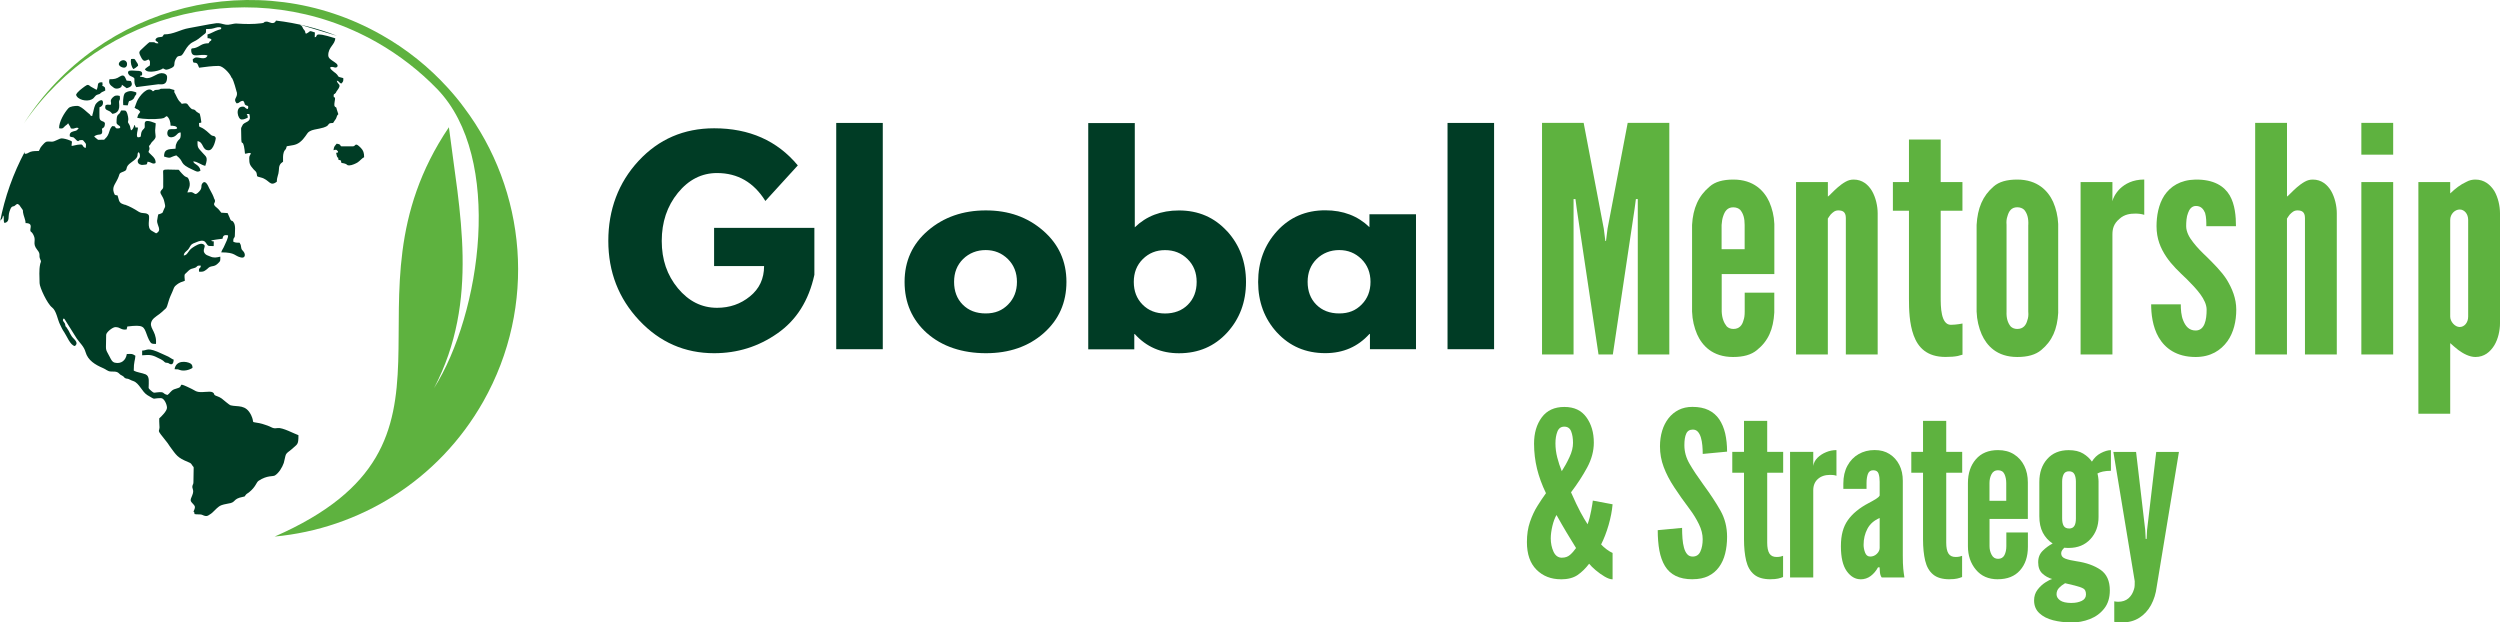 <?xml version="1.0" encoding="UTF-8"?><svg id="Layer_1" xmlns="http://www.w3.org/2000/svg" width="501.06" height="124.75" viewBox="0 0 501.06 124.75"><defs><style>.cls-1,.cls-2,.cls-3,.cls-4{stroke-width:0px;}.cls-1,.cls-4{fill:#003c25;}.cls-2,.cls-3{fill:#5eb23f;}.cls-2,.cls-4{fill-rule:evenodd;}</style></defs><path class="cls-2" d="M55.03,107.55c42.93-18.79,11.52-47.33,34.94-82.05,2.07,16.64,6.24,34.69-2.98,52.29,9.42-14.88,13.98-46.15.63-59.95-3.48-3.59-7.54-6.77-12.11-9.37C51.09-5.37,20.42,1.99,4.8,24.72,20.09.83,51.55-7.15,76.49,7.01c5.09,2.88,9.51,6.47,13.24,10.57,1.16,1.27,2.27,2.6,3.27,3.97,12.51,16.6,14.73,39.7,3.85,58.94-9.02,15.92-24.9,25.48-41.82,27.05"/><path class="cls-4" d="M26.27,11.84c-.16.76.09,1.54.44,2,.31-.1.73-.44.97-.67-.02-.5-.23-.54-.43-.94-.3-.54-.33-.43-.98-.4h0ZM24.34,13.43c.42.21.84.21,1.07-.24.33-1.15-.92-1.48-1.47-.71-.31.47,0,.75.4.96h0ZM23.87,20.28c.1-.42.23-.09.14-1.05-.59-.19-1.05-.1-1.47.35-.64.7-.12.82-.33,1.41-.52.07-.45-.12-1.03.07-.4,1.07.5.98.96,1.36.17.14.24.28.4.4,1.9-.28,1.22-2.13,1.33-2.55h0ZM27.32,18.52c-.54-.16-1.15-.52-2.14.03-.46.23-.51,1.45-.51,1.95l.03.57.9.05c.33-1.36.19-.57,1.03-1.2.3-.24.26-.43.44-.7.28-.42.26-.16.24-.71h0ZM26.94,15.73c0,.94-.03,1.08.37,1.73l4.4-.57c.56-.05,1.78.4,1.78-1.45,0-.5-.49-.78-1.1-.78-1.03,0-2.2,1.31-3.31.94-.6-.19.02-.1-.85-.21l-.07-.02-.12-.03c.24-.54.45.17.45-.61,0-.51-.59-.53-1.06-.54-.52-.02-.97-.09-1.41-.03-.54.09-.4.64-.08.94.3.26.78.26.99.64h0s0-.01,0-.01ZM21.94,15.89c-.17.74-.05,1.07.89,1.71.21.16.57.21.9.12.75-.19.68-.6.7-.74l.96.7c.92-.26,1.31-.6.82-1.45l-.83-.07c-.31-.57-.4-1.43-1.36-.82-.68.44-1.05.54-2.07.54h0s0,0,0,0ZM15.24,18.98c.26,1.01,2.11,1.45,3.1.96.74-.35.56-.78,1.26-.99.57-.16.3-.1.7-.4.23-.17.61-.26.8-.42-.02-.75-.12-.68-.61-.96.1-.28.09-.17.02-.68-1.27-.05-.67.63-1.15,1.52l-1.15-.64c-.49-.38-.59-.52-1.2-.07-.56.42-1.54,1.1-1.76,1.69h0ZM38.16,72.84c-.74-.42-2.87-.74-3.17,1.15.51.09.49-.07.98.14.89.35,2.09-.02,2.61-.4,0-.35-.05-.68-.42-.89h0ZM34.82,72.09c-.4-.14-.64-.38-1.08-.61-.38-.19-.83-.36-1.19-.54-3.15-1.5-2.93-.68-4.06-.67v.94c1.62-.12,1.92-.17,3.71.78,1.03.56.61.68,1.25.73l.23.02c.12.03,1.05.92,1.14-.67h0v.02ZM66.83,30.11c.45-.1.56-.24.92.26-.07.3.12.14-.38.26.31,1.67.4.38.47,1.41.59.12.42-.02.59.61,1.47.21.83.5,1.59.5.49,0,1.36-.4,1.67-.61.43-.28.92-.89,1.29-1.03,0-.89-.16-1.34-.64-1.85-1.27-1.31-.99-.33-1.6-.33h-2.23c-.52,0,.09-.39-1.04-.53-.36.49-.52.45-.63,1.29h0v.02ZM47.48,18.51c.19,1.14-.85,1.24-.07,2.2.75-.05.45-.42,1.33-.51.1.17.14.17.23.37.12.3-.02.23.19.43.3.31.78-.03.52.84-.68-.07-.4-.47-1.04-.47-1.6,0-1.01,2.58-.21,2.58.54,0,.8-.19,1.22-.36,0-.44-.03-.44-.21-.74h.52c.59,1.83-1.06,1.43-1.38,2.3-.07.21-.26.37-.26.64.03,4.47.17,1.8.57,3.5.09.38.17,1.05.21,1.52.56-.03.71-.26,1.18-.1-.02.3-.33.4-.33.96,0,1.19.12,1.4.87,2.27.23.27.47.39.57.65.26.75-.19.73.85.97,1.83.44,1.79,1.96,3.24.86.02-1.07.36-1.36.4-2.2.03-1.03.21-1.4.85-1.81,0-.67-.05-1.24.12-1.81.26-.81.4-.31.63-1.29,1.08-.21,1.76-.17,2.58-.78,1.01-.76,1.43-1.8,1.8-2.07.02-.02.21-.14.24-.16.52-.31,1.24-.37,1.93-.53,2.68-.54,1.11-1.12,2.73-1.12.17-.33.38-.52.56-.83.21-.38.16-.68.49-.93l-.31-.96c-.12-.7-.19-.21-.47-.71-.1-.4.16-1.27.12-1.5-.09-.49-.28.05-.28-.52,0-.42.14-.31.21-.38.16-.17.21-.19.19-.17.09-.1-.02.02.09-.16.14-.23.05-.16.24-.38,1.01-1.33.05-1.1-.1-1.93.49.05.38.38.9.57.35-.35.46-.44.4-1.1-1.49-.35-.66-.23-1.55-1-.05-.03-1.81-1.24-.7-1.24.45,0,.61.3,1.03,0,.4-.51-.66-1.01-.85-1.17-.38-.28-.94-.57-.94-1.17,0-1.66,1.38-2.13,1.4-3.4-4.93-1.55-3.19-.28-4.11-.21l.03-.96c-1.43-.49-.68-.21-1.79.26-.24-.31-.03-.21-.23-.57-.14-.28-.16-.17-.3-.4-.12-.17-.16-.37-.24-.48-.16-.21-.28-.17-.38-.35l7.4,2.23c-3.9-1.52-8.01-2.57-12.29-3.07.02.02.03.02.03.02-.45.96-1.4.19-1.83.19-.81,0-.19.23-1.1.33-1.64.21-3.26.17-4.88.06-.87-.05-1.4.35-2.3.21-.63-.1-1.14-.36-1.85-.28-1.92.26-3.56.66-5.43.97-1.85.31-3.08,1.27-5.05,1.27-.36.4-.09.49-.81.54-.5.05-.76.14-.92.56.24.5.42.19.61.7-.9.02-.45-.23-.99-.23h-.82c-.23.14-1.56,1.41-1.78,1.62-.38.42-.23.67.02,1.2.59,1.27.89.92,1.6.63.36.42.28.26.26,1.19-.31.23-.74.47-1.01.78.02.02.1.14.14.17.64.71,3.05.07,3.5-.35.53.24.47.39,1.19.14,1.67-.61.73-.85,1.36-2,.38-.68.43-.54,1.01-.67.64-.16.97-2.02,2.47-2.76.92-.43,1.23-.74,2.04-1.4.61-.49.54-.24.56-1.19.5-.03.94.03,1.56-.16.4-.12,1.01-.35,1.48-.12-.02.42.03.24-.63.47-.78.26-1.36.68-2.13.9l.02.74c.38.02.61.05.8.32-.19.42-.26.02-.59.7-1.47,0-1.6.61-2.73.94-.45.14-.76-.05-.76.4,0,1.9,1.79.63,3.27,1.1-.4,1.07-1.8.26-2.4.42-.24.07-.38.23-.56.35.05,1,.3.54.76.77.28.12.36.64.52.92,1.31-.17,2.6-.36,3.92-.36.85,0,2.14,1.43,2.44,2.07.17.39.07.16.28.44.23.33.85,2.48.9,2.76l.02.02h.01ZM33.43,23.27c.5.38.76,1.14.76,1.92.5,0,1.31.05,1.31.54-.35.31-1.13.03-1.67.24-.4.26-.57,1.62.57,1.54,1.04-.09,1.1-1.01,1.81-.96.1,1.83-.45.96-.94,2.44-.09.28-.03.45-.09.81-1.66.09-2.3.16-2.3,1.57,1.51.49,1.03.14,2.46-.23,1.78,1.38.36,1.57,3.33,2.9.67.3.9.54,1.51.17-.17-1.26-1.38-1.24-1.44-1.87.91.07,1.5.7,2.4.9.63-1.8.12-1.83-.47-2.53-.92-1.08-1.13-.96-1.08-2.43,1.29.21.85,1.87,2.25,1.84,1.01-.02,1.44-2.39,1.41-2.46-.26-.61-.52-.26-.96-.61l-.85-.76c-1.62-1.36-1.54-.37-1.55-1.64.28-.02.33-.03.47-.12,0-.07-.28-2.02-.42-1.8-.02.03-.09-.03-.14-.08-.54-.3-.28-.17-.63-.5-.47-.42-.47-.03-.94-.47-.85-.81-.4-1.15-1.8-.87-.16-.23-.31-.35-.52-.57-.28-.33-.59-1.03-.8-1.45-.26-.52-.17-.05-.16-.75-1.48-.36-.16-.26-2.56-.26-.43,0-.14.19-.92.23-.21.02-.24-.02-.43.05-.26.09.07.05-.4.24-.97-1.24-2.72.96-3.17,1.96-.14.26-.38,1.12-.51,1.33.6.47.67.14,1.15.83-.36.61-.35.23-.61,1.19,1.36.31,3.33.33,4.79.16.89-.12.61-.28,1.13-.49h0ZM25.02,41.01c.99.35,1.88.85,2.75,1.41.82.53,1.49.05,2.04.68.3.68-.49,2.56.61,3.16l.87.51c1.24-.61.19-1.54.19-2.5l.16-.96c.17-.56-.07-.24.47-.45.66-.23.45-.31.76-.94.33-.64.26-.53.1-1.34-.26-1.47-1.17-1.78-.68-2.39.47-.59.43-.26.42-1.33,0-.57.02-1.15,0-1.73,0-1.41-.49-1.14,3.13-1.1.24.36.92,1.1,1.22,1.31.42.26.54.09.75.57.61,1.4-.19,2.14-.24,2.67.36,0,.64-.12.87-.05.64.17.61.78,1.48-.14.76-.81.21-1.1.66-1.66.61-.75,1.13.52,1.33.96.3.61.64,1.12.89,1.76.03.09.07.17.1.3.09.21.14.23.17.35.19.67-.74.67.43,1.57.36.28.56.61.85.96l1.27.08.43.97c.03.1.09.28.16.37.35.45-.03.02.28.21.23.14.14.03.28.23.52.66.3,1.8.3,2.73,0,.59-.38.3-.3,1.24.57.21.52.17,1.26.19.21.51.19.17.3.91.07.5.19.52.47.85.45.54.38,1.4-.49,1.2-1.36-.3-1.04-1.03-3.97-1.03.14-.51.42-.78.61-1.26.24-.6.82-1.6.76-2.15-.97-.21-1.03.28-1.11.68-.28.03-2.11.26-2.27.36.12.16.28.17.52.17l-.02.94c-1.44,0-1.03-.02-1.66-.78-.43-.54-1.29-.23-1.86.02-.92.36-.94.33-1.4,1.15-.38.68-1.03.75-1.08,1.5.87-.09.75-.93,1.8-1.6.42-.28,1.43-.93,1.99-.71,1.09.4-.47,1.15.64,2.11.24.19.57.24.83.38.78.35,1.26.23,2.07.05,0,1.01.03.83-.5,1.38-.42.38-.61.47-1.26.57-.57.09-.66.4-1.11.71-.56.38-.56.36-1.38.36-.17-.97.33-.49.33-1.22-1.04-.07-.49.26-1.34.49-.47.12-.7.16-1.05.47l-.78.74c-.19.31-.02.87-.02,1.33-.57.19-1.11.38-1.58.75-.68.5-.57.68-.94,1.5-.24.56-.49,1.03-.7,1.74-.56,1.9-.38,1.27-1.38,2.27-.56.56-1.56,1.01-1.97,1.69-.82,1.43.82,1.99.8,4.31l-.02.4c-.3,0-.61,0-.83-.09-.4-.16-.83-1.29-.99-1.74-.63-1.69-.63-2.06-3.92-1.66l-.14.59c-1.19.17-1.2-.47-2.25-.47-.57,0-1.85,1.05-1.85,1.55,0,3.44-.3,2.51.7,4.39.26.49.47,1.05,1.04,1.19,1.27.3,2.21-.47,2.4-1.74,1.15,0,.94-.12,1.72.35-.05.98-.33,1.12-.33,2.97.63.38,1.65.45,2.38.76.87.39.6,1.59.6,2.74.14.24.47.54.66.68.43.37.47.24,1.01.19,1.69-.19.97.24,2.11.52.45-.28.63-.82,1.29-1.12.28-.1.63-.19.92-.3,1.05-.38-.45-1.31,2.66.21l.85.46c.98.45,2.72-.16,3.35.23.4.24.12.31.43.57.24.17.83.26,1.38.67.4.3,1.49,1.29,1.8,1.36,1.44.35,3.01-.25,4.09,1.97.82,1.73-.33,1.22,1.65,1.6.42.08.67.17,1.1.31,1.66.51,1.38.84,2.58.67.94-.14,3.28,1.12,4.15,1.43,0,2.04-.21,1.73-1.39,2.84-.44.4-.93.63-1.12,1.03-.12.19-.3,1.29-.43,1.69-.31.89-.97,1.99-1.76,2.5-.42.28-1.51-.09-3.29,1.08-.49.33-.52,1.19-1.93,2.32-.26.21-.4.23-.59.44-.38.42-.02.33-.67.47-2.07.4-1.25,1.12-2.89,1.33-.5.08-1.32.26-1.67.47-.87.54-1.29,1.31-2.04,1.73-.19.1-.02,0-.19.12-.12.09-.47.37-1.24-.02-.49-.23-1.06-.05-1.62-.19-.05-.86-.4-.05-.05-.87.19-.47.19-.68-.1-1-.78-.82-.76-.82-.31-1.88.52-1.26-.21-1.24.1-2.11.1-.24.1-.03.14-.49l.05-2.95c-.07-.36.02-.03-.17-.3-.4-.52-.23-.54-.92-.82-2.2-.9-2.35-1.34-3.67-3.12-.19-.26-.28-.45-.45-.67-2.73-3.45-1.41-1.69-1.67-3.8-.03-.38-.03-.77-.02-1.17.44-.39,1.55-1.48,1.55-2.13s-.56-1.93-1.2-1.93c-1.93,0-.85.5-2.73-.6-1.09-.67-1.62-2.39-2.79-2.81-.28-.09-.54-.2-.78-.33-.42-.23-.54-.1-.85-.25-.3-.14-.21-.3-.61-.5-.45-.26-.31-.12-.66-.47-.45-.47-1.12-.33-1.73-.38-.56-.05-.92-.46-1.47-.68-1.55-.66-3.03-1.54-3.5-3.21-.31-1.13-1.13-1.8-1.76-2.71l-2.35-3.75c-.26-.35-.03-.16-.35-.24-.12.36-.09.42.12.68.52.68.07.68.5,1.03l.47.74c.16.36.33.64.57,1.05.36.59,1.58,1.26.66,1.99-.92-.12-1.64-2.07-2.13-2.76-.36-.49-.59-1.05-.85-1.57-.49-.96-.71-2.73-1.58-3.4-.94-.68-2.51-4.03-2.51-4.87,0-1.27-.16-2.55.12-3.84.09-.45.28-.38.03-.9-.42-.87.17-.98-.61-1.93-1.09-1.34-.14-1.78-.76-2.98-.16-.3-.23-.45-.51-.66-.49-.37.73-1.73-1.08-1.73,0-.7-.43-1.47-.52-2.2-.05-.4.07-.26-.14-.57l-.6-.85c-.4-.37-.52-.17-.8.05-.42.35-.23.1-.57.26-.35.14-.47.66-.6,1.01-.36,1.1.17,1.99-.99,2.29-.35-.61.05-1.15-.3-1.52-.21,1.14-.43.53-.61,1.31.96-5.01,2.66-9.75,5-14.13-.07.17-.09.31-.07.4.36.23.78-.21,1.22-.35.57-.17.96-.12,1.65-.16.16-.26.17-.42.33-.68.16-.26.35-.42.5-.61.71-.81.85-.57,1.8-.57.56,0,1.41-.64,1.93-.66.4,0,1.2.21,1.62.4.31.12.26.09.45.26l-.09.82c.21.1.99-.26,1.87-.26.42,0,.33.35.64.56.14.1.16.09.35.12.02-.78.17-.7-.28-1.2-.4-.45-.17-.35-.82-.35-.42,0-.28.57-.97-.19-.57-.64-.49-.23-1.13-.56-.12-.64.23-.87.73-1.01.75-.19.6-.12,1.05-.63-.61-.3-.7.23-1.55.05-.24-.33,0-.02-.12-.28l-.45-.76c-.26.38-.42.33-.76.7-.31.35-.44.42-1.05.3-.05-1.24,1.03-3.11,1.88-4.03.33-.35,1.23-.45,1.77-.45.51,0,1.29.66,1.55.89.28.23.42.39.66.57l.33.28c.26.28-.09.19.4.28.02-.02.03-.07.03-.05.05.19.05-.12.05-.16.23-.68.28-1.38.59-2.04.26-.5,1.54-1.57,1.54-.36,0,.45-.31.76-.71.87,0,.63-.03,1.36,0,1.97.05,1.29,1.41.42,1.03,1.76-.09.33-.3.4-.54.57.28,1.43-.4,1.05-1.03,1.26l-.21.09-.07.03-.12.07-.07.03s-.03.02-.05.03c.12.26.54.47.78.71l1.22-.02c.38-.4.63-.57.89-1.22.26-.64.23-.97.71-1.5.97,0,.35.26.94.46.3,0,.83.03.64-.4-.07-.17-.7-.33-.7-.77,0-1.85.36-1.41.7-1.99s-.03-.43.98-.43c.42,0,.68,1.29.68,1.71,0,.78-.26.37.17,1.07.28.45.19.76.37,1.19.38-.12.56-.67.66-1.07.07.07.1.09.12.09,0,.02,0,.05.05.14.03.09.05.21.09.3.31-.03.23-.1.47.02,0,.56-.37,1.31-.12,1.87.33.1.4.03.68-.1.07-.37.05-.72.21-1.03.17-.38.4-.43.57-.74.17-.71-.64-2.07,2.21-.9.02.49-.1.99-.1,1.41,0,1.27.44,1.33-.56,2.27-.31.28-.24.45-.68.89.05.38.12.28.1.57-.03.32-.14.24-.19.63.5.64,1.55,1.19,1.41,2.2-.63.33-.75-.17-1.6-.26-.17.7-.1.53-.9.63-.5.08-.99-.19-1.06-.59-.12-.6.43-.63.43-1.15,0-.4-.05-.63-.28-.81-.51.49.4.81-1.41,2.02-1.56,1.07-.5,1.47-1.58,1.87-1.24.47-.5.3-1.47,2-.49.89-.9,1.43-.31,2.64.6.33.49-.21.7.61.21.9.38,1.11,1.26,1.4"/><path class="cls-1" d="M163.22,45.64v9.44c-1.13,5.17-3.59,9.08-7.4,11.73-3.79,2.66-8.02,3.98-12.69,3.98-5.88,0-10.89-2.19-15.02-6.58-4.13-4.4-6.19-9.71-6.19-15.94s2.02-11.66,6.06-16.02c4.04-4.36,9.09-6.54,15.15-6.54,7.05,0,12.65,2.48,16.77,7.44l-6.5,7.13c-2.32-3.73-5.55-5.6-9.69-5.6-3.07,0-5.69,1.33-7.85,3.98-2.16,2.66-3.23,5.86-3.23,9.63s1.07,6.85,3.23,9.48c2.17,2.61,4.78,3.92,7.85,3.92,2.53,0,4.73-.76,6.6-2.29,1.89-1.53,2.83-3.55,2.83-6.08h-10.02v-7.65h20.08l.02-.03Z"/><path class="cls-1" d="M167.6,69.99V24.64h9.33v45.35h-9.33Z"/><path class="cls-1" d="M185.8,66.79c-3-2.68-4.5-6.11-4.5-10.29s1.56-7.61,4.69-10.29c3.14-2.69,7.01-4.04,11.6-4.04s8.36,1.35,11.48,4.06c3.11,2.7,4.67,6.12,4.67,10.27s-1.52,7.58-4.56,10.27c-3.04,2.68-6.91,4.02-11.58,4.02s-8.78-1.33-11.79-4h-.01ZM193.03,51.91c-1.21,1.2-1.81,2.72-1.81,4.58s.57,3.39,1.73,4.56c1.17,1.18,2.7,1.77,4.6,1.77s3.32-.59,4.5-1.79c1.18-1.19,1.77-2.71,1.77-4.54s-.61-3.39-1.83-4.58c-1.21-1.19-2.69-1.79-4.44-1.79s-3.3.6-4.52,1.79h0Z"/><path class="cls-1" d="M245.94,46.33c2.53,2.78,3.79,6.18,3.79,10.19s-1.27,7.39-3.79,10.15c-2.53,2.75-5.74,4.13-9.65,4.13-3.58,0-6.54-1.28-8.85-3.85h-.1v3.06h-9.23V24.66h9.33v20.9c2.32-2.25,5.27-3.38,8.85-3.38,3.9,0,7.11,1.39,9.65,4.17v-.02h0ZM238.09,61.06c1.17-1.18,1.75-2.7,1.75-4.56s-.61-3.39-1.83-4.58c-1.21-1.19-2.71-1.79-4.5-1.79s-3.25.6-4.46,1.79c-1.21,1.2-1.81,2.72-1.81,4.58s.58,3.35,1.75,4.54c1.18,1.2,2.69,1.79,4.52,1.79s3.43-.59,4.58-1.77h0Z"/><path class="cls-1" d="M255.95,66.66c-2.53-2.76-3.79-6.15-3.79-10.15s1.26-7.41,3.79-10.19c2.54-2.78,5.76-4.17,9.67-4.17,3.58,0,6.53,1.13,8.85,3.38v-2.58h9.33v27.04h-9.23v-3.06h-.1c-2.32,2.57-5.27,3.85-8.85,3.85-3.91,0-7.13-1.38-9.67-4.13h0ZM263.89,51.91c-1.21,1.2-1.81,2.72-1.81,4.58s.57,3.39,1.73,4.56c1.17,1.18,2.7,1.77,4.6,1.77s3.32-.59,4.5-1.79c1.18-1.19,1.77-2.71,1.77-4.54s-.61-3.39-1.83-4.58c-1.21-1.19-2.69-1.79-4.44-1.79s-3.3.6-4.52,1.79h0Z"/><path class="cls-1" d="M290.12,69.99V24.64h9.33v45.35h-9.33Z"/><path class="cls-3" d="M320.38,71.04l-4.36-29.18-.26-1.96h-.38v31.14h-6.32V24.62h8.34l4.04,21.22.31,2.46h.13l.31-2.46,4.04-21.22h8.34v46.42h-6.32v-31.14h-.38l-.26,1.96-4.36,29.18h-2.9.03Z"/><path class="cls-3" d="M355.61,58.66v3.98c-.19,3.35-1.2,5.69-3.47,7.52-1.14.95-2.71,1.39-4.8,1.39-4.1,0-6.19-2.28-7.2-4.55-.57-1.33-.95-2.84-1.01-4.55v-17.37c.19-3.34,1.27-5.81,3.54-7.7,1.07-.95,2.65-1.39,4.74-1.39,4.1,0,6.19,2.28,7.2,4.48.57,1.33.95,2.78,1.01,4.42v10.04h-10.55v7.52c.06,1.33.44,2.27,1.01,2.97.32.31.76.51,1.33.51,1.2,0,1.77-.76,2.02-1.71.19-.51.25-1.07.25-1.77v-3.79h5.94s-.01,0-.01,0ZM345.06,49.95h4.61v-4.86c0-1.32-.25-2.27-.89-3.03-.31-.31-.82-.51-1.39-.51-1.2,0-1.71.82-2.02,1.77-.19.51-.26,1.07-.32,1.77v4.86h.01Z"/><path class="cls-3" d="M366.35,71.04h-6.38v-34.55h6.38v2.91c.13-.06.38-.32.76-.7.7-.69,1.65-1.64,2.78-2.27.57-.32,1.07-.44,1.64-.44,1.71,0,2.91,1.01,3.66,2.28.76,1.32,1.14,3.03,1.14,4.48v28.29h-6.38v-27.35c0-1.32-.76-1.52-1.52-1.52-.69,0-1.07.38-1.52.82-.19.26-.38.51-.57.82v27.22h.01,0Z"/><path class="cls-3" d="M388.96,27.96v8.53h4.36v5.75h-4.36v17.18c0,1.07,0,2.46.26,3.6.25,1.14.76,2.08,1.77,2.08.51,0,1.14-.06,1.58-.13.25-.06.51-.06.76-.13v6.25c-.32.06-.63.19-.95.26-.63.13-1.45.19-2.46.19-3.72,0-5.49-1.9-6.37-4.3-.89-2.4-.95-5.3-.95-7.32v-17.68h-3.22v-5.75h3.22v-8.53h6.38s-.02,0-.02,0Z"/><path class="cls-3" d="M412.52,62.64c-.19,3.35-1.2,5.69-3.41,7.52-1.14.95-2.72,1.39-4.8,1.39-4.1,0-6.13-2.28-7.14-4.55-.57-1.33-.95-2.84-1.01-4.55v-17.37c.19-3.34,1.2-5.81,3.41-7.7,1.07-.95,2.65-1.39,4.73-1.39,4.1,0,6.19,2.28,7.2,4.48.57,1.33.94,2.78,1.01,4.42v17.74h0ZM406.52,45.08c.06-1.32-.19-2.27-.82-3.03-.32-.31-.82-.51-1.39-.51-1.2,0-1.7.82-1.96,1.77-.19.51-.25,1.07-.19,1.77v17.37c-.06,1.33.25,2.27.82,2.97.31.31.76.51,1.32.51,1.2,0,1.77-.76,2.02-1.71.19-.51.26-1.07.19-1.77v-17.37s.01,0,.01,0Z"/><path class="cls-3" d="M429.76,43.06c-.57-.19-1.2-.25-1.77-.25-1.01,0-2.21.13-3.22,1.07-1.2,1.01-1.39,2.08-1.39,3.16v24h-6.38v-34.55h6.38v3.85c.06-.44.51-1.52,1.52-2.53,1.01-.95,2.53-1.83,4.86-1.83v7.07h0Z"/><path class="cls-3" d="M442.2,45.33c0-.82,0-1.83-.25-2.66-.32-.76-.82-1.39-1.83-1.39-.82,0-1.32.63-1.58,1.39-.32.76-.38,1.83-.38,2.66,0,1.07.57,2.21,1.39,3.22.76,1.01,1.77,2.02,2.78,2.97,1.32,1.33,2.9,2.84,3.98,4.55,1.07,1.77,1.89,3.73,1.89,6s-.51,4.55-1.77,6.32c-1.33,1.83-3.35,3.16-6.38,3.16-3.85,0-6.13-1.77-7.39-3.92s-1.52-4.8-1.52-6.63h5.94c0,.95.06,2.27.51,3.29.44,1.07,1.14,1.95,2.46,1.95,1.83,0,2.21-2.15,2.21-4.17s-2.02-4.17-3.97-6.12c-1.52-1.45-2.97-2.78-4.11-4.48-1.14-1.7-1.96-3.6-1.96-6.13,0-2.02.38-4.36,1.58-6.19,1.2-1.77,3.16-3.09,6.19-3.16,3.72-.06,5.81,1.33,6.89,3.16,1.07,1.83,1.26,4.23,1.26,6.19h-5.94Z"/><path class="cls-3" d="M458.37,71.04h-6.38V24.62h6.38v14.78c.13-.06.38-.32.76-.7.7-.69,1.65-1.64,2.78-2.27.57-.32,1.07-.44,1.64-.44,1.71,0,2.91,1.01,3.66,2.28.76,1.32,1.14,3.03,1.14,4.48v28.29h-6.38v-27.35c0-1.32-.76-1.52-1.52-1.52-.69,0-1.07.38-1.52.82-.19.26-.38.51-.57.82v27.22h.01,0Z"/><path class="cls-3" d="M473.27,24.62h6.38v6.38h-6.38s0-6.38,0-6.38ZM473.27,71.04v-34.55h6.38v34.55h-6.38Z"/><path class="cls-3" d="M484.7,36.49h6.38v2.28c1.07-1.01,2.02-1.77,3.28-2.34.57-.32,1.2-.44,1.77-.44,1.77,0,2.97,1.01,3.79,2.28.76,1.32,1.14,3.03,1.14,4.48v22.04c0,1.45-.38,3.16-1.14,4.42-.82,1.33-2.02,2.34-3.79,2.34-1.2,0-2.46-.69-3.41-1.39-.57-.44-1.07-.89-1.64-1.39v14.15h-6.38v-46.42h0ZM491.08,63.46c0,1.01.95,2.08,1.9,2.08s1.7-.89,1.7-2.08v-19.39c0-1.2-.76-2.08-1.7-2.08s-1.9.89-1.9,2.08v19.39Z"/><path class="cls-3" d="M312.84,116.1c-1.98,0-3.61-.64-4.89-1.92s-1.92-3.12-1.92-5.53c0-1.5.2-2.85.61-4.04s.9-2.26,1.5-3.21c.59-.95,1.16-1.8,1.71-2.55-.8-1.66-1.4-3.29-1.79-4.89s-.6-3.29-.6-5.05c0-2.1.51-3.85,1.54-5.25,1.03-1.4,2.54-2.1,4.53-2.1s3.42.69,4.42,2.07c1,1.38,1.49,3.08,1.49,5.08,0,1.67-.44,3.33-1.33,4.98-.89,1.65-1.97,3.31-3.24,4.98.74,1.67,1.36,2.99,1.89,3.97.52.97,1,1.78,1.43,2.43.31-.86.55-1.77.72-2.73.18-.96.29-1.63.33-2.01l3.96.74c-.11,1.3-.38,2.69-.8,4.16-.43,1.47-.93,2.77-1.5,3.89.31.34.68.67,1.13,1,.44.33.84.56,1.17.7v5.29c-.43,0-.96-.18-1.59-.55-.63-.37-1.23-.8-1.81-1.29-.57-.49-1.01-.92-1.3-1.29-.71.94-1.48,1.69-2.32,2.27-.84.57-1.96.86-3.33.86ZM313.07,111.77c.63,0,1.16-.18,1.59-.55.43-.37.83-.83,1.22-1.38-.61-1-1.24-2.02-1.88-3.08-.64-1.06-1.31-2.24-2.04-3.54-.34.57-.61,1.31-.83,2.22-.21.91-.32,1.73-.32,2.45,0,.98.18,1.87.55,2.68.37.8.93,1.21,1.7,1.21ZM313.02,94.43c.55-.86,1.07-1.79,1.54-2.81.48-1.01.71-1.96.71-2.85s-.12-1.67-.37-2.31c-.25-.64-.71-.95-1.38-.95s-1.12.33-1.38.99c-.26.66-.39,1.44-.39,2.35,0,.95.12,1.89.36,2.83.24.94.54,1.86.91,2.76Z"/><path class="cls-3" d="M339.24,116.1c-1.37,0-2.5-.23-3.4-.68-.91-.45-1.62-1.11-2.14-1.97-.52-.86-.89-1.89-1.12-3.1-.22-1.21-.33-2.58-.33-4.09l4.88-.46c0,.74.03,1.45.08,2.13.05.68.15,1.3.3,1.84.15.54.36.98.64,1.3.28.32.65.48,1.09.48.74,0,1.26-.34,1.56-1.02.31-.68.46-1.51.46-2.47s-.25-1.97-.76-3.01c-.51-1.04-1.11-2.03-1.82-2.97-1.2-1.59-2.24-3.07-3.14-4.44-.9-1.37-1.6-2.71-2.09-4.03-.5-1.32-.75-2.7-.75-4.14,0-1.13.15-2.18.44-3.14s.72-1.79,1.28-2.51c.56-.71,1.24-1.27,2.04-1.67.8-.4,1.71-.6,2.74-.6,1.27,0,2.35.21,3.23.64.88.43,1.59,1.04,2.14,1.84.54.8.94,1.75,1.2,2.84.25,1.1.38,2.31.38,3.65l-4.88.46c0-.57-.03-1.14-.08-1.71-.05-.57-.15-1.1-.29-1.58-.14-.47-.34-.86-.6-1.15-.26-.29-.6-.44-1.01-.44-.64,0-1.09.27-1.33.82-.25.54-.37,1.32-.37,2.31,0,1.29.34,2.53,1.04,3.73.69,1.2,1.62,2.59,2.78,4.19,1.39,1.89,2.53,3.62,3.42,5.2s1.32,3.33,1.32,5.24c0,1.21-.13,2.33-.39,3.37s-.67,1.94-1.23,2.7c-.56.77-1.27,1.37-2.14,1.79-.87.43-1.91.64-3.14.64Z"/><path class="cls-3" d="M354.88,116.1c-1.46,0-2.57-.32-3.33-.97-.77-.64-1.29-1.56-1.58-2.76-.28-1.2-.43-2.62-.43-4.28v-13.34h-2.35v-4.19h2.35v-6.21h4.65v6.21h3.2v4.19h-3.2v14.01c0,.98.15,1.71.44,2.17.29.47.77.7,1.43.7.29,0,.55-.02.77-.07.22-.05.4-.1.54-.16v4.25c-.31.12-.64.23-1,.31s-.85.13-1.48.13Z"/><path class="cls-3" d="M358.77,115.73v-25.16h4.65v2.81c.09-.61.38-1.16.85-1.63s1.05-.85,1.74-1.13c.68-.28,1.37-.41,2.06-.41v5.15c-.2-.08-.41-.13-.63-.15-.22-.02-.44-.03-.66-.03-1.01,0-1.83.28-2.44.83-.61.55-.92,1.3-.92,2.25v17.48h-4.65Z"/><path class="cls-3" d="M372.91,116.1c-1.07,0-2-.54-2.78-1.63-.78-1.09-1.17-2.75-1.17-4.99s.46-3.9,1.39-5.22c.93-1.32,2.32-2.46,4.17-3.43.58-.31,1.07-.58,1.47-.83.4-.25.64-.47.74-.69v-2.76c0-.63-.07-1.17-.22-1.62-.15-.45-.5-.68-1.07-.68-.52,0-.87.24-1.06.72-.18.48-.28,1.08-.28,1.81v1.2h-4.65v-1.06c0-1.38.27-2.57.82-3.58.54-1,1.29-1.78,2.23-2.32.94-.54,2.01-.82,3.21-.82s2.15.26,2.99.79c.84.53,1.5,1.26,1.97,2.18s.7,1.99.7,3.19v15c0,1.12.03,1.99.09,2.61.06.62.14,1.21.23,1.76h-4.55c-.2-.25-.32-.61-.36-1.08-.04-.47-.06-.79-.06-.94h-.32c-.38.71-.87,1.28-1.46,1.73-.59.44-1.27.67-2.04.67ZM374.8,111.55c.54,0,.99-.18,1.37-.55.38-.37.56-.77.56-1.2v-5.98c-1.12.48-1.94,1.19-2.45,2.15-.51.96-.77,2.04-.77,3.23,0,.52.1,1.04.3,1.56s.53.78.99.78Z"/><path class="cls-3" d="M390.76,116.1c-1.46,0-2.57-.32-3.33-.97-.77-.64-1.29-1.56-1.58-2.76-.28-1.2-.43-2.62-.43-4.28v-13.34h-2.35v-4.19h2.35v-6.21h4.65v6.21h3.2v4.19h-3.2v14.01c0,.98.15,1.71.44,2.17.29.47.77.7,1.43.7.29,0,.55-.02.77-.07.22-.05.4-.1.54-.16v4.25c-.31.12-.64.23-1,.31s-.85.13-1.48.13Z"/><path class="cls-3" d="M400.4,116.1c-1.86,0-3.32-.64-4.38-1.92-1.07-1.28-1.6-2.85-1.6-4.7v-12.65c0-1.96.53-3.56,1.59-4.78,1.06-1.23,2.54-1.84,4.44-1.84,1.24,0,2.31.28,3.21.85.9.57,1.58,1.34,2.06,2.31s.71,2.08.71,3.32v7.31h-7.68v5.47c0,.63.14,1.21.43,1.74.28.53.71.79,1.28.79.6,0,1.02-.25,1.28-.74.25-.49.38-1.09.38-1.79v-2.76h4.32v2.9c0,1.95-.53,3.52-1.58,4.7-1.05,1.19-2.53,1.78-4.45,1.78ZM398.74,100.37h3.36v-3.54c0-.69-.12-1.29-.36-1.81-.24-.51-.67-.77-1.3-.77-.58,0-1.01.26-1.29.79-.28.53-.41,1.12-.41,1.78v3.54Z"/><path class="cls-3" d="M415.14,124.75c-1.3,0-2.52-.15-3.66-.44-1.13-.29-2.05-.76-2.75-1.42-.7-.65-1.05-1.51-1.05-2.56,0-.81.23-1.52.68-2.12.45-.6.97-1.08,1.55-1.46.58-.38,1.05-.61,1.4-.7-.75-.21-1.41-.58-1.97-1.1-.56-.52-.84-1.27-.84-2.25s.31-1.72.92-2.32c.61-.6,1.27-1.08,1.98-1.45-.84-.55-1.5-1.28-1.97-2.17-.47-.9-.7-2-.7-3.3v-6.85c0-1.89.52-3.42,1.58-4.61,1.05-1.19,2.49-1.78,4.31-1.78,1.18,0,2.14.23,2.89.68.74.45,1.33.99,1.76,1.62.45-.75,1.04-1.32,1.79-1.71.75-.39,1.43-.59,2.02-.59v4.14c-.61,0-1.15.05-1.61.15-.46.1-.83.23-1.1.4.05.11.1.33.15.67s.08.64.08.9v7.13c0,1.78-.54,3.26-1.63,4.44s-2.54,1.77-4.35,1.77c-.43,0-.72-.02-.87-.05-.2.18-.36.37-.47.55-.12.18-.17.38-.17.6,0,.49.28.84.84,1.05s1.31.38,2.24.52c1.98.29,3.58.87,4.82,1.72,1.23.86,1.85,2.23,1.85,4.12,0,1.47-.37,2.68-1.12,3.63-.74.95-1.71,1.66-2.89,2.12-1.18.46-2.42.69-3.73.69ZM415.23,120.84c.77,0,1.43-.14,2-.41.57-.28.85-.71.85-1.29s-.17-.98-.52-1.18-.92-.41-1.74-.61l-1.93-.46c-.48.28-.88.59-1.21.94-.33.35-.5.77-.5,1.27s.24.88.71,1.23c.47.34,1.25.52,2.32.52ZM414.68,105.93c.49,0,.84-.17,1.06-.51s.32-.84.32-1.52v-7.36c0-.61-.1-1.11-.3-1.5-.2-.38-.56-.58-1.08-.58s-.88.2-1.08.6c-.2.4-.3.89-.3,1.47v7.36c0,.67.11,1.18.32,1.52.21.34.57.51,1.06.51Z"/><path class="cls-3" d="M425.26,124.75c-.2,0-.44,0-.71-.02-.28-.02-.54-.05-.8-.09v-4.12s.17.03.37.06c.2.02.33.03.39.03.86,0,1.55-.23,2.08-.69.53-.46.9-1.07,1.12-1.84.08-.23.12-.5.13-.8s.01-.58.01-.8l-4.28-25.9h4.55l1.84,15.69.09,1.75h.18l.09-1.75,1.84-15.69h4.55l-4.46,27.05c-.17,1.35-.55,2.56-1.14,3.65-.59,1.08-1.38,1.93-2.36,2.55-.98.62-2.15.93-3.5.93Z"/></svg>